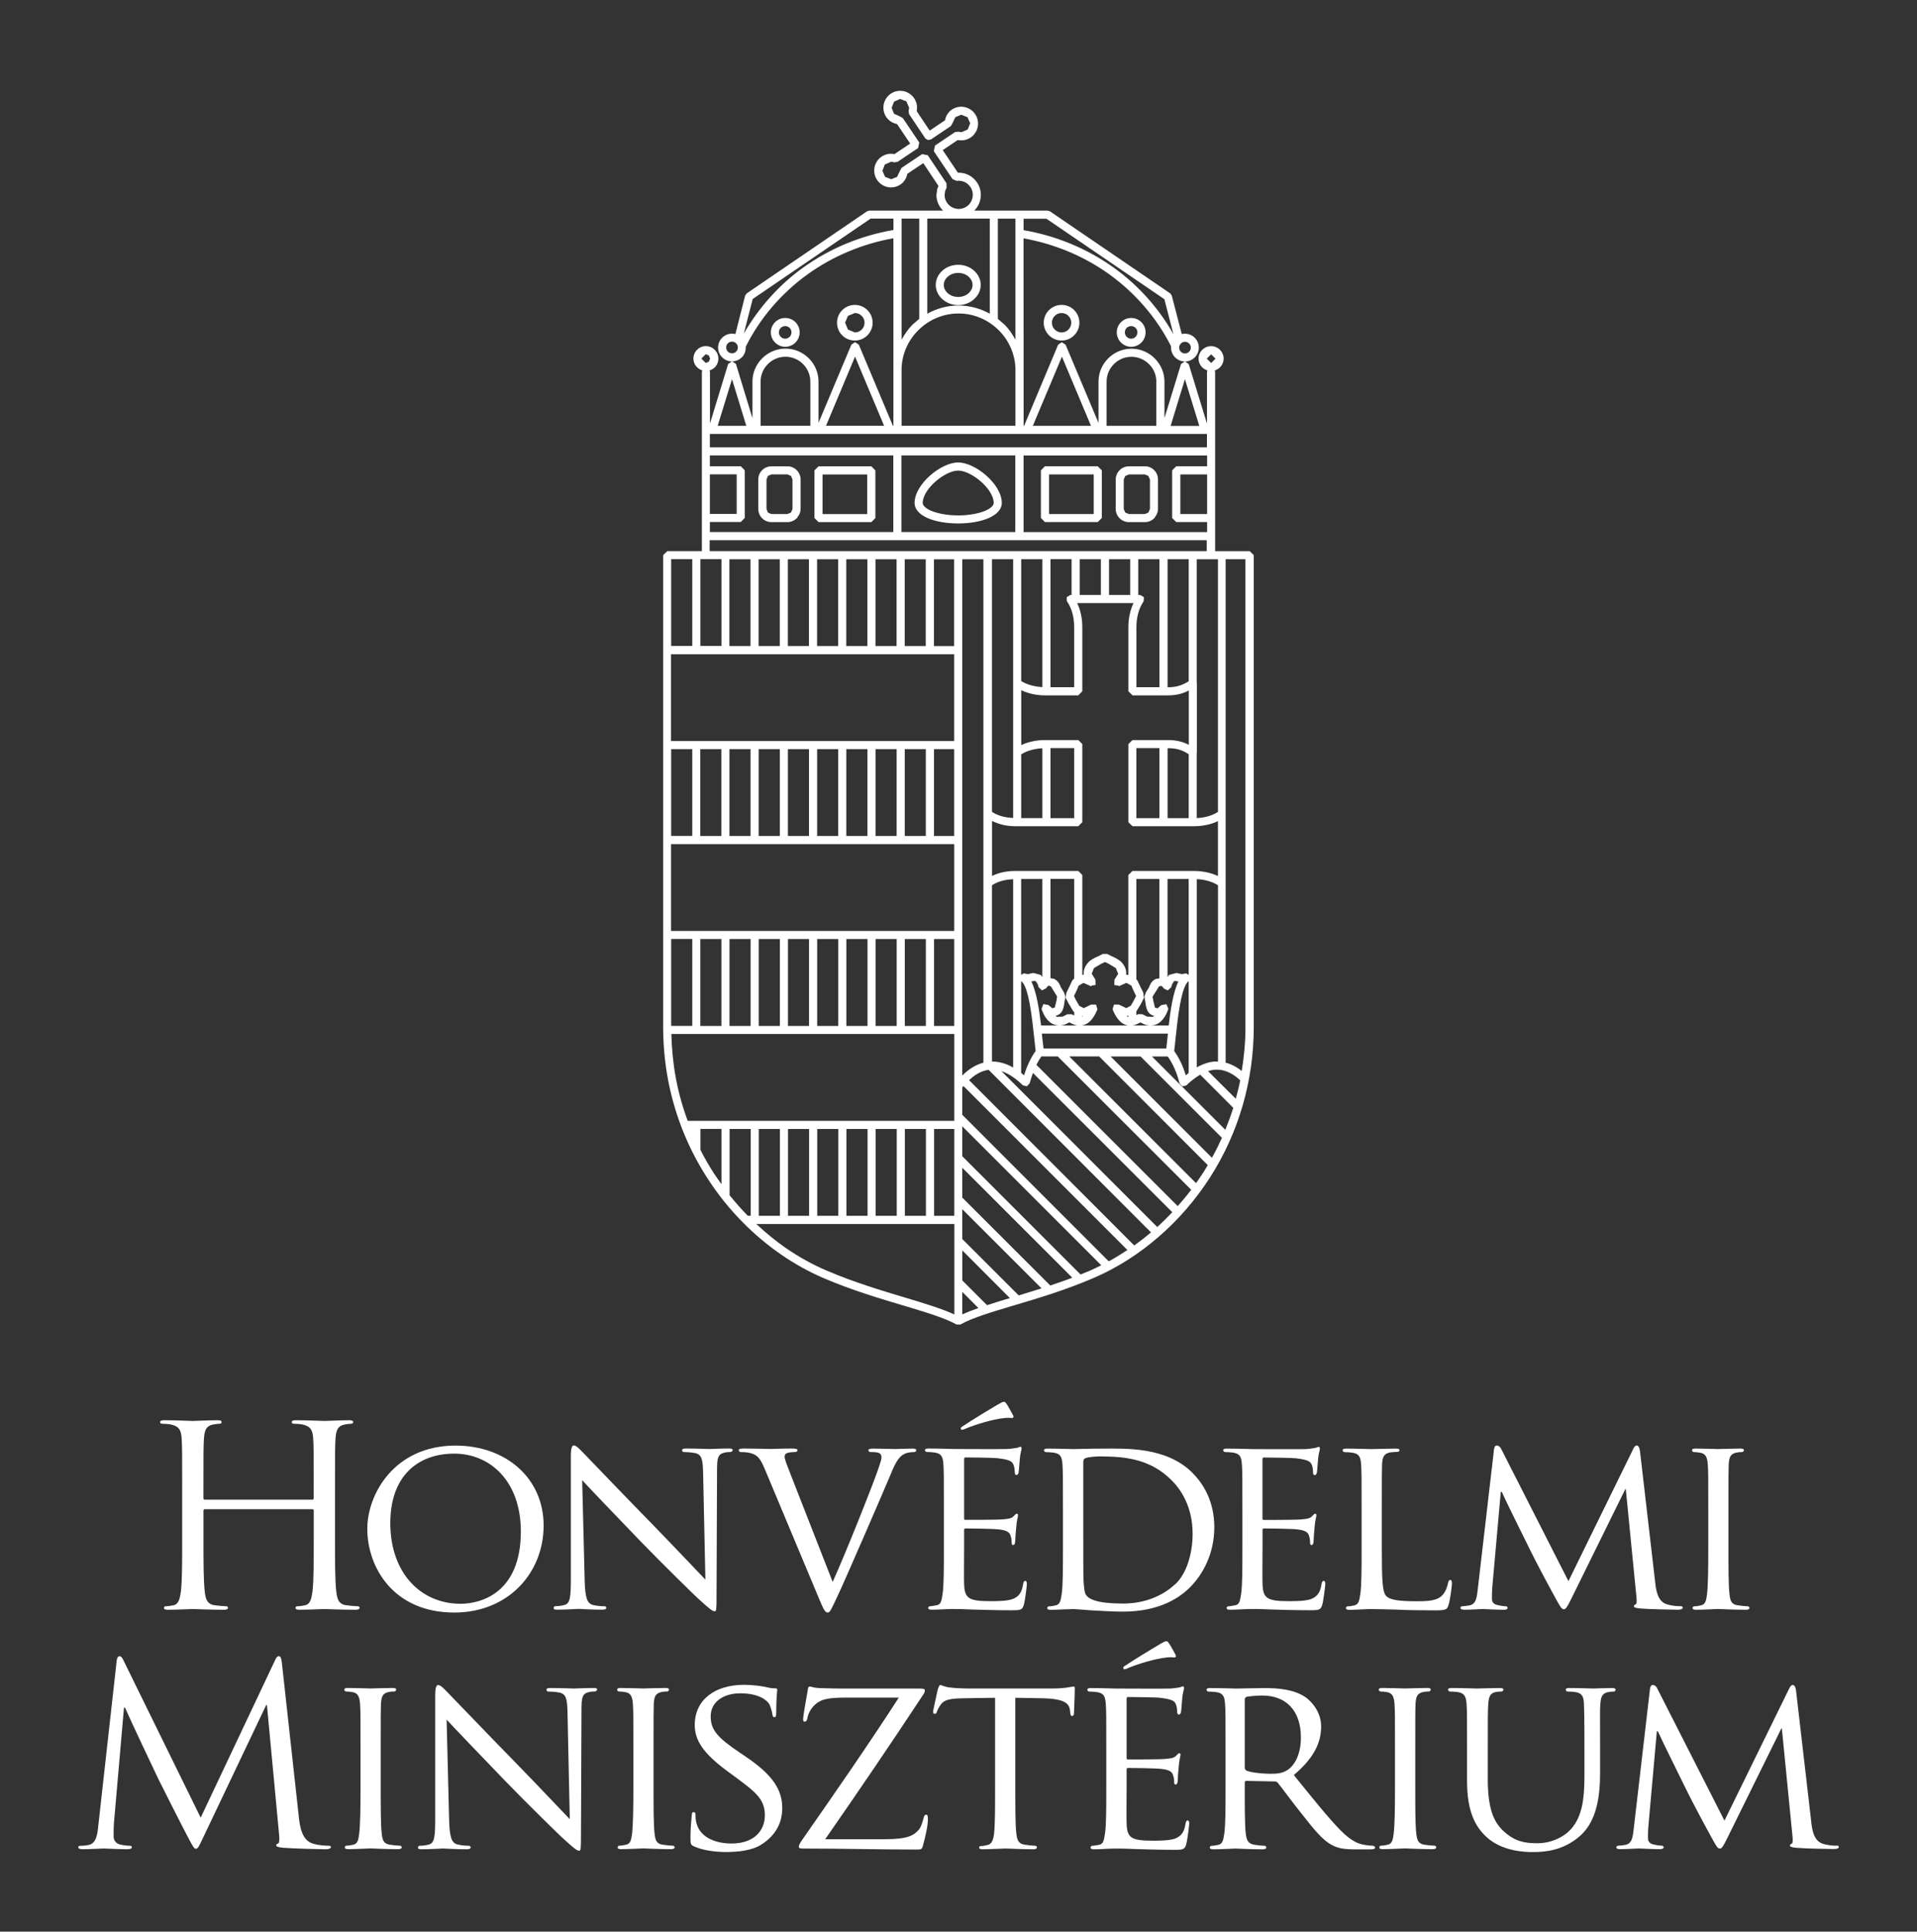 <?xml version="1.0" encoding="UTF-8"?>
<svg id="Layer_1" data-name="Layer 1" xmlns="http://www.w3.org/2000/svg" viewBox="0 0 419.74 422.85">
  <rect x="0" y="0" width="419.74" height="422.85" fill="#333333" stroke="none"/>
  <defs>
    <style>
      .cls-1 {
        fill: #fff;
        stroke-width: 0px;
      }
    </style>
  </defs>
  <g>
    <path class="cls-1" d="m35.52,311.67c.5,0,1.44.06,1.88.16,1.83.39,2.27,1.26,2.38,3.13.11,1.76.11,3.29.11,11.85v9.66c0,5.27,0,9.6-.28,11.91-.22,1.59-.5,2.8-1.61,3.02-.5.11-1.16.22-1.66.22-.33,0-.44.16-.44.33,0,.33.28.44.89.44,1.66,0,5.15-.16,5.43-.16s3.77.16,6.82.16c.61,0,.88-.16.88-.44,0-.16-.11-.33-.44-.33-.5,0-1.72-.11-2.49-.22-1.66-.22-2-1.43-2.16-3.02-.28-2.3-.28-6.64-.28-11.91v-5.77c0-.27.16-.33.33-.33h23.49c.16,0,.33.11.33.33v5.77c0,5.27,0,9.6-.28,11.91-.22,1.59-.5,2.8-1.61,3.02-.5.11-1.16.22-1.66.22-.33,0-.44.16-.44.33,0,.33.28.44.89.44,1.66,0,5.15-.16,5.43-.16s3.77.16,6.81.16c.61,0,.89-.16.89-.44,0-.16-.11-.33-.44-.33-.5,0-1.72-.11-2.5-.22-1.66-.22-1.99-1.43-2.16-3.02-.28-2.3-.28-6.64-.28-11.91v-9.66c0-8.56,0-10.1.11-11.85.11-1.92.55-2.86,2.05-3.13.66-.1,1-.16,1.38-.16.22,0,.44-.11.44-.33,0-.33-.28-.44-.88-.44-1.66,0-5.15.16-5.43.16s-3.77-.16-6.26-.16c-.61,0-.88.11-.88.44,0,.22.22.33.44.33.5,0,1.44.06,1.88.16,1.83.39,2.27,1.26,2.38,3.13.11,1.76.11,3.29.11,11.85v1.15c0,.27-.17.33-.33.33h-23.49c-.17,0-.33-.05-.33-.33v-1.15c0-8.56,0-10.1.11-11.85.11-1.92.55-2.86,2.05-3.13.66-.1.99-.16,1.38-.16.22,0,.44-.11.44-.33,0-.33-.28-.44-.89-.44-1.66,0-5.15.16-5.43.16s-3.77-.16-6.26-.16c-.61,0-.88.11-.88.44,0,.22.22.33.44.33Z"/>
    <path class="cls-1" d="m99.47,353c11.75,0,19.56-8.61,19.56-19.04s-8.31-17.51-19.28-17.51c-13.46,0-19.33,10.7-19.33,18.22,0,8.4,5.71,18.33,19.06,18.33Zm0-34.79c7.7,0,14.57,5.87,14.57,17.06,0,13.5-8.81,15.81-13.18,15.81-8.81,0-15.4-6.81-15.4-17.67,0-10.15,5.87-15.2,14.01-15.2Z"/>
    <path class="cls-1" d="m132.34,351.63c-.44,0-1.55-.06-2.44-.27-1.33-.34-1.77-1.48-1.88-5.33l-.55-22.01c1.49,1.64,6.98,7.36,12.63,13.23,5.15,5.32,12.19,12.19,12.69,12.62,2.71,2.47,3.21,2.85,3.71,2.85.33,0,.39-.27.39-3.35l.11-27.34c0-2.8.11-3.73,1.72-4.06.55-.11.94-.11,1.16-.11.33,0,.55-.27.55-.44,0-.27-.39-.33-.89-.33-1.99,0-3.6.11-4.15.11s-2.88-.11-5.1-.11c-.55,0-.94.06-.94.33,0,.16.05.44.39.44.39,0,1.5.05,2.38.22,1.49.27,1.77,1.31,1.83,4.33l.5,23.38c-1.49-1.53-6.71-7.08-11.52-12.02-7.53-7.68-14.62-15.15-15.4-15.92-.5-.49-1.33-1.43-1.88-1.43-.39,0-.66.49-.66,2.36v26.74c0,4.22-.17,5.48-1.38,5.82-.72.21-1.61.27-2,.27-.22,0-.39.16-.39.38,0,.33.28.38.78.38,2.22,0,4.27-.17,4.71-.17s2.38.17,5.15.17c.55,0,.89-.11.89-.38,0-.22-.17-.38-.39-.38Z"/>
    <path class="cls-1" d="m162.17,317.87c.28,0,1.11,0,1.89.16,1.61.39,2.27.88,3.38,3.52l11.97,28.59c.94,2.25,1.28,2.86,1.83,2.86.5,0,.77-.71,2.1-3.51,1.11-2.31,3.27-7.35,6.26-14.16,2.49-5.71,4.88-11.3,5.43-12.62,1.27-3.19,2.05-3.85,2.71-4.28.89-.55,2-.55,2.33-.55.39,0,.55-.22.55-.44s-.28-.33-.78-.33c-1.44,0-3.55.1-3.82.1-.61,0-2.83-.1-4.77-.1-.77,0-1.11.1-1.11.38,0,.22.28.38.55.38.55,0,1.11,0,1.66.16.5.16.66.61.66.99s-.22,1.04-.44,1.76c-1.05,3.34-7.42,19.26-10.25,25.52l-9.19-23.49c-.72-1.87-1.33-3.3-1.33-3.9,0-.33.05-.61.55-.83.44-.16,1.21-.22,1.77-.22.33,0,.5-.22.5-.44s-.44-.33-1.33-.33c-1.88,0-4.04.1-4.54.1-.61,0-3.38-.1-5.71-.1-.77,0-1.28.05-1.28.33,0,.17.11.44.39.44Z"/>
    <path class="cls-1" d="m208.94,352.23c.72,0,2,0,4.04.11,2,.05,4.82.16,8.48.16,1.88,0,2.38,0,2.72-1.21.28-.99.66-4.17.66-4.5s-.06-.72-.33-.72-.39.17-.5.72c-.28,1.86-.94,2.69-2.22,3.23-1.27.49-3.6.49-4.88.49-4.81,0-5.7-.6-5.81-3.73-.06-.94,0-6.37,0-7.96v-3.9c0-.16.06-.33.33-.33.83,0,6.04.05,7.37.22,1.88.22,2.32.77,2.49,1.43.22.6.22,1.1.22,1.54,0,.28.11.44.33.44.33,0,.45-.49.45-.88,0-.33.11-2.08.22-3.02.11-1.54.39-2.3.39-2.58s-.11-.39-.28-.39-.39.27-.72.6c-.5.5-1.22.55-2.38.66-1.1.1-7.53.1-8.14.1-.28,0-.28-.16-.28-.49v-12.68c0-.33.06-.5.28-.5.55,0,6.2.06,7.04.17,2.66.33,3.16.66,3.49,1.43.22.55.28,1.32.28,1.65,0,.38.11.61.38.61.22,0,.39-.28.45-.49.11-.55.22-2.64.28-3.07.11-1.32.38-1.87.38-2.2,0-.22-.05-.44-.22-.44-.22,0-.44.16-.66.22-.39.06-1.27.22-2.22.28-1.11.05-11.3,0-11.63,0-.28,0-3.43-.11-5.65-.11-.55,0-.78.11-.78.38,0,.16.22.38.39.38.44,0,1.27.05,1.66.11,1.61.22,1.88.98,1.99,2.58.11,1.48.11,2.8.11,10.05v8.24c0,4.5,0,8.17-.28,10.1-.22,1.37-.33,2.31-1.27,2.47-.44.05-1.05.22-1.5.22-.28,0-.38.22-.38.38,0,.27.27.38.77.38.77,0,1.88-.05,2.82-.1,1.05-.06,1.99-.06,2.11-.06Z"/>
    <path class="cls-1" d="m210.66,312.99c.11,0,.44-.11.83-.27,1.83-.77,5.7-2.03,8.42-2.3.94-.11,1.5,0,1.66,0,.22,0,.5-.17.22-.66-.61-1.1-1-1.87-1.38-2.41-.28-.39-.39-.49-.56-.49-.28,0-.6.16-1.55.71-.39.22-5.54,3.3-7.54,4.67-.28.16-.39.28-.39.44,0,.22.17.33.28.33Z"/>
    <path class="cls-1" d="m261.12,322.43c-5.76-5.76-14.68-5.32-19.56-5.32-2.88,0-5.98.11-6.54.11-.28,0-3.43-.11-5.65-.11-.55,0-.78.11-.78.38,0,.17.23.39.39.39.44,0,1.27.05,1.66.11,1.61.22,1.89.99,1.99,2.58.11,1.49.11,2.8.11,10.05v8.23c0,4.5,0,8.18-.28,10.1-.22,1.37-.33,2.25-1.27,2.47-.44.11-1.05.22-1.5.22-.28,0-.39.22-.39.38,0,.28.28.39.77.39.78,0,1.94-.06,2.94-.11,1,0,1.89-.06,2-.06.22,0,1.88.11,3.99.28,2.11.11,4.71.28,6.82.28,8.31,0,12.68-3.24,14.79-5.38,2.72-2.74,5.27-7.24,5.27-13.11,0-5.55-2.33-9.44-4.77-11.86Zm-3.82,24.37c-2.94,2.74-6.93,4.23-11.41,4.23-5.76,0-7.48-.99-8.09-1.87-.39-.49-.5-2.19-.56-3.34-.05-.88-.05-5.21-.05-10.16v-15.58c0-.55.17-.77.61-.93.45-.17,2-.33,2.94-.33,5.82,0,11.19.61,15.79,5.22,1.99,1.97,4.6,5.76,4.6,11.69,0,4.28-1.27,8.73-3.82,11.09Z"/>
    <path class="cls-1" d="m268.27,317.87c.44,0,1.27.05,1.66.11,1.6.22,1.88.98,1.99,2.58.11,1.49.11,2.8.11,10.05v8.23c0,4.5,0,8.18-.28,10.1-.23,1.38-.33,2.31-1.28,2.47-.45.05-1.05.22-1.5.22-.28,0-.39.22-.39.38,0,.27.28.38.77.38.78,0,1.88-.06,2.83-.11,1.05-.06,1.99-.06,2.1-.06.72,0,2,0,4.05.11,1.99.06,4.82.16,8.47.16,1.88,0,2.38,0,2.72-1.21.28-.98.66-4.17.66-4.5s-.05-.71-.33-.71-.38.17-.49.71c-.28,1.87-.95,2.69-2.22,3.24-1.27.49-3.6.49-4.88.49-4.82,0-5.71-.6-5.82-3.73-.06-.93,0-6.37,0-7.96v-3.9c0-.17.06-.33.33-.33.83,0,6.04.05,7.37.22,1.88.22,2.32.77,2.49,1.43.22.61.22,1.1.22,1.54,0,.28.11.44.33.44.33,0,.44-.49.44-.88,0-.33.12-2.08.22-3.02.12-1.54.39-2.3.39-2.58s-.11-.38-.27-.38-.39.27-.72.6c-.5.5-1.22.55-2.38.66-1.11.11-7.53.11-8.15.11-.28,0-.28-.16-.28-.49v-12.68c0-.33.06-.5.28-.5.55,0,6.2.06,7.03.17,2.66.33,3.16.66,3.49,1.43.22.55.27,1.32.27,1.65,0,.38.11.61.39.61.22,0,.39-.28.44-.49.11-.55.22-2.64.28-3.07.11-1.32.39-1.87.39-2.2,0-.22-.06-.44-.22-.44-.22,0-.44.16-.67.22-.38.06-1.27.22-2.22.28-1.11.05-11.3,0-11.63,0-.28,0-3.43-.11-5.65-.11-.56,0-.78.11-.78.38,0,.16.22.38.39.38Z"/>
    <path class="cls-1" d="m317.9,346.58c0-.49-.11-.72-.33-.72-.28,0-.44.28-.5.61-.17.93-.55,1.92-1.16,2.63-1.16,1.37-3.32,1.43-5.87,1.43-3.82,0-5.71-.33-6.48-1.1-.89-.82-1-3.62-1-10.48v-8.34c0-7.25,0-8.56.05-10.05.11-1.65.39-2.36,1.83-2.63.55-.05,1.27-.11,1.61-.11.17,0,.39-.17.39-.33,0-.27-.28-.38-.78-.38-1.49,0-5.15.11-5.37.11-.27,0-3.32-.11-5.54-.11-.55,0-.78.11-.78.38,0,.17.23.39.39.39.45,0,1.27.05,1.66.11,1.61.22,1.89.99,2,2.58.11,1.48.11,2.8.11,10.05v8.23c0,4.5,0,8.18-.28,10.1-.22,1.37-.33,2.25-1.27,2.47-.45.11-1.05.22-1.5.22-.27,0-.38.22-.38.38,0,.28.28.39.77.39.78,0,1.83-.06,2.82-.11.94-.06,1.78-.06,2-.06,1.44,0,3.1.06,5.32.11,2.27.11,4.99.17,8.48.17,2.6,0,2.77-.17,3.1-1.26.39-1.37.72-4.17.72-4.66Z"/>
    <path class="cls-1" d="m320.58,352.39c1.33,0,3.65-.16,4.1-.16.39,0,2.72.16,4.54.16.55,0,.88-.1.88-.44,0-.16-.22-.33-.39-.33-.33,0-1.05-.06-1.88-.28-.72-.16-1.16-.6-1.16-1.32,0-.77,0-1.65.06-2.36l1.88-21.07h.22c.83,1.92,4.76,9.77,6.21,12.73,1.22,2.53,4.43,8.51,5.71,10.82.94,1.7,1.22,2.14,1.66,2.14s.72-.44,1.72-2.47l11.74-23.82h.11l2.33,23.6c.11.88.05,1.59-.22,1.65-.22.05-.33.21-.33.38,0,.22.22.38,1.38.49,1.77.16,7.2.27,8.31.27.55,0,1-.16,1-.44,0-.22-.17-.33-.39-.33-.5,0-1.77,0-3.16-.44-2-.66-2.32-3.18-2.49-4.83l-3.32-28.65c-.11-.88-.39-1.26-.72-1.26s-.56.33-.77.77l-14.18,28.93-14.74-28.98c-.28-.55-.66-.72-1-.72-.27,0-.49.33-.55.82l-3.54,30.46c-.22,1.76-.28,3.46-1.88,3.73-.72.11-1.05.17-1.44.17-.28,0-.5.16-.5.33,0,.33.33.44.83.44Z"/>
    <path class="cls-1" d="m370.88,317.87c.33,0,.94.05,1.5.16,1.05.22,1.44.93,1.55,2.53.11,1.49.11,2.8.11,10.05v8.23c0,4.5-.05,8.18-.27,10.1-.17,1.37-.33,2.25-1.28,2.47-.44.11-1.05.22-1.5.22-.28,0-.39.22-.39.38,0,.28.28.38.77.38,1.5,0,4.55-.17,4.82-.17.22,0,3.38.17,6.09.17.56,0,.78-.17.78-.38,0-.16-.12-.38-.39-.38-.44,0-1.5-.11-2.22-.22-1.44-.22-1.61-1.1-1.77-2.47-.22-1.92-.22-5.6-.22-10.1v-8.23c0-7.25,0-8.56.05-10.05.12-1.65.39-2.3,1.72-2.58.55-.11.88-.11,1.22-.11.17,0,.39-.22.39-.39,0-.27-.22-.38-.78-.38-1.49,0-4.65.11-4.87.11-.28,0-3.33-.11-4.93-.11-.56,0-.78.11-.78.38,0,.17.17.39.39.39Z"/>
    <path class="cls-1" d="m72.02,404.04c-.55,0-2,0-3.6-.49-2.38-.77-2.77-3.84-2.99-5.82l-3.71-33.7c-.11-1.04-.28-1.48-.66-1.48s-.61.38-.83.88l-16.29,34.47-16.95-34.52c-.28-.6-.5-.82-.83-.82s-.55.38-.61.99l-3.99,35.78c-.22,2.09-.39,4.23-2.22,4.56-.83.16-1.22.16-1.66.16-.28,0-.55.11-.55.27,0,.38.39.49.94.49,1.5,0,4.16-.16,4.65-.16.45,0,3.1.16,5.15.16.67,0,1-.11,1-.49,0-.16-.22-.27-.44-.27-.33,0-1.17-.05-2.11-.27-.83-.17-1.44-.88-1.44-1.7,0-.93,0-1.92.05-2.8l2.22-25.47h.22c.61,1.48,6.82,14.66,7.31,15.64.28.55,5.04,10.05,6.48,12.73,1.05,1.98,1.33,2.53,1.72,2.53.5,0,.66-.5,1.82-2.91l13.58-28.54h.17l2.66,28.32c.11.99.06,1.92-.22,1.98-.28.05-.39.17-.39.38,0,.27.28.44,1.55.55,2.05.17,8.03.33,9.25.33.67,0,1.16-.16,1.16-.49,0-.22-.17-.27-.44-.27Z"/>
    <path class="cls-1" d="m87.57,404.04c-.44,0-1.49-.11-2.22-.22-1.44-.22-1.61-1.1-1.77-2.47-.22-1.92-.22-5.6-.22-10.1v-8.23c0-7.25,0-8.56.05-10.05.11-1.64.39-2.3,1.72-2.58.55-.11.89-.11,1.22-.11.17,0,.39-.22.39-.39,0-.27-.22-.38-.77-.38-1.5,0-4.65.11-4.87.11-.28,0-3.33-.11-4.93-.11-.55,0-.78.11-.78.38,0,.17.17.39.39.39.33,0,.94.05,1.5.16,1.05.22,1.44.93,1.55,2.52.11,1.48.11,2.8.11,10.05v8.23c0,4.5-.06,8.17-.28,10.1-.17,1.37-.33,2.25-1.27,2.47-.44.11-1.05.22-1.5.22-.27,0-.39.22-.39.39,0,.27.28.38.78.38,1.5,0,4.55-.17,4.82-.17.22,0,3.38.17,6.09.17.55,0,.77-.17.77-.38,0-.16-.11-.39-.39-.39Z"/>
    <path class="cls-1" d="m129.85,369.52c-1.99,0-3.6.11-4.15.11s-2.88-.11-5.1-.11c-.55,0-.94.06-.94.33,0,.16.05.44.39.44.39,0,1.5.05,2.38.22,1.49.27,1.77,1.31,1.83,4.34l.5,23.38c-1.5-1.54-6.71-7.08-11.53-12.02-7.53-7.69-14.62-15.15-15.4-15.91-.5-.5-1.33-1.43-1.88-1.43-.39,0-.66.49-.66,2.36v26.73c0,4.22-.17,5.49-1.38,5.82-.72.22-1.61.27-2,.27-.22,0-.39.16-.39.39,0,.33.28.38.78.38,2.22,0,4.27-.17,4.71-.17s2.38.17,5.15.17c.55,0,.89-.11.89-.38,0-.22-.17-.39-.39-.39-.44,0-1.55-.05-2.44-.27-1.33-.33-1.77-1.48-1.88-5.33l-.55-22.01c1.5,1.64,6.98,7.35,12.63,13.22,5.15,5.32,12.19,12.19,12.69,12.62,2.71,2.47,3.21,2.85,3.71,2.85.33,0,.39-.27.39-3.35l.11-27.33c0-2.8.11-3.73,1.72-4.06.55-.11.94-.11,1.16-.11.33,0,.55-.28.55-.44,0-.27-.39-.33-.89-.33Z"/>
    <path class="cls-1" d="m147.31,404.04c-.44,0-1.49-.11-2.22-.22-1.44-.22-1.61-1.1-1.77-2.47-.22-1.92-.22-5.6-.22-10.1v-8.23c0-7.25,0-8.56.05-10.05.11-1.64.39-2.3,1.72-2.58.55-.11.89-.11,1.22-.11.17,0,.39-.22.39-.39,0-.27-.22-.38-.77-.38-1.49,0-4.65.11-4.87.11-.28,0-3.32-.11-4.93-.11-.55,0-.78.11-.78.38,0,.17.17.39.39.39.33,0,.94.05,1.5.16,1.05.22,1.44.93,1.55,2.52.11,1.48.11,2.8.11,10.05v8.23c0,4.5-.06,8.17-.28,10.1-.17,1.37-.33,2.25-1.28,2.47-.44.11-1.05.22-1.49.22-.27,0-.39.22-.39.39,0,.27.28.38.78.38,1.5,0,4.55-.17,4.82-.17.22,0,3.38.17,6.09.17.55,0,.78-.17.78-.38,0-.16-.11-.39-.39-.39Z"/>
    <path class="cls-1" d="m163.31,384.56l-1.38-.93c-4.82-3.24-6.32-4.94-6.32-7.9,0-3.29,2.94-5.05,6.48-5.05,4.38,0,5.98,1.76,6.32,2.31.28.49.66,1.75.72,2.31.05.38.11.6.44.6s.39-.33.39-1.04c0-3.18.22-4.72.22-4.94,0-.28-.11-.33-.5-.33s-.78,0-1.72-.22c-1.16-.28-3.1-.55-5.04-.55-6.43,0-10.8,3.3-10.8,8.79,0,3.24,1.72,6.09,6.98,9.99l2.22,1.64c4.32,3.18,6.15,4.78,6.15,8.12,0,3.51-2.49,6.2-7.31,6.2-3.27,0-6.93-1.2-7.7-4.61-.17-.66-.17-1.32-.17-1.71s-.17-.55-.44-.55-.39.28-.39.77c-.06.77-.28,2.63-.28,4.94,0,1.26.06,1.43.72,1.76,1.99.93,4.82,1.26,7.09,1.26,2.66,0,5.71-.33,7.75-1.65,3.49-2.25,4.54-5.21,4.54-7.96,0-4-2.05-7.24-7.98-11.25Z"/>
    <path class="cls-1" d="m202.79,397.24c-.28,0-.45.27-.56.71-.17.66-.5,1.92-1,2.53-1.11,1.31-2.44,2.14-7.59,2.14h-12.96c7.37-10.59,14.46-21.02,21.55-31.78.22-.27.27-.6.27-.82,0-.27-.27-.38-1-.38h-13.63c-1.55,0-3.88.05-8.53-.11-1.27-.05-1.61-.33-2.05-.33-.28,0-.39.22-.44.88-.28,1.43-1,5.65-1,6.2,0,.38.06.6.28.6.28,0,.55-.11.67-.82.17-1.1,1.05-2.8,2.77-3.67,1.55-.82,4.43-.77,6.93-.77h10.3c-6.7,10.37-13.91,20.75-21.22,31.23-.61.87-.67,1.21-.67,1.43,0,.33.33.38.89.38,8.53,0,16.78.22,24.93.22,1.11,0,1.16-.05,1.44-1.2.33-1.15,1-3.9,1-5.38,0-.88-.11-1.04-.39-1.04Z"/>
    <path class="cls-1" d="m235.1,369.19c-.22,0-.66.11-1.39.22-.77.11-1.88.22-3.49.22h-18.39c-.55,0-2.44-.05-3.82-.22-1.33-.16-1.83-.55-2.16-.55-.17,0-.39.6-.5.88-.06.38-1.05,4.55-1.05,5.05,0,.28.22.38.33.38.22,0,.38-.05.5-.44.16-.33.22-.66.78-1.48.72-1.1,1.88-1.43,4.93-1.48l7.04-.11v19.6c0,4.5,0,8.17-.22,10.1-.17,1.37-.45,2.31-1.44,2.53-.44.1-1,.22-1.44.22-.28,0-.39.17-.39.33,0,.27.22.38.78.38,1.44,0,4.82-.17,5.04-.17.28,0,3.38.17,6.04.17.56,0,.78-.17.78-.38,0-.16-.06-.39-.39-.39-.45,0-1.56-.11-2.22-.22-1.5-.22-1.72-1.1-1.89-2.47-.22-1.92-.22-5.6-.22-10.1v-19.6l6.09.11c4.66.11,5.71,1.15,5.87,2.58l.06.49c.05.66.17.82.39.82s.44-.22.44-.6c0-.55.17-3.89.17-5.32,0-.28,0-.55-.22-.55Z"/>
    <path class="cls-1" d="m260.08,398.5c-.28,0-.39.17-.5.72-.27,1.86-.94,2.69-2.21,3.23-1.28.49-3.6.49-4.88.49-4.82,0-5.7-.6-5.81-3.73-.06-.93,0-6.37,0-7.96v-3.9c0-.16.05-.33.33-.33.83,0,6.04.05,7.37.22,1.88.22,2.33.77,2.49,1.43.22.6.22,1.09.22,1.54,0,.27.11.44.33.44.34,0,.45-.49.45-.88,0-.33.11-2.08.22-3.02.11-1.54.39-2.31.39-2.58s-.11-.38-.28-.38-.38.27-.72.6c-.5.49-1.22.55-2.38.66-1.1.11-7.54.11-8.15.11-.27,0-.27-.16-.27-.49v-12.68c0-.33.05-.5.27-.5.55,0,6.21.05,7.04.17,2.65.33,3.16.66,3.48,1.43.23.55.28,1.32.28,1.65,0,.38.11.6.38.6.22,0,.39-.27.45-.49.11-.55.22-2.64.28-3.07.11-1.32.39-1.87.39-2.19,0-.22-.06-.44-.22-.44-.22,0-.44.16-.66.22-.39.06-1.27.22-2.22.27-1.11.05-11.3,0-11.64,0-.28,0-3.43-.11-5.65-.11-.56,0-.78.11-.78.38,0,.16.22.39.38.39.45,0,1.28.05,1.66.11,1.61.22,1.88.99,2,2.58.11,1.48.11,2.8.11,10.05v8.23c0,4.5,0,8.18-.28,10.1-.22,1.37-.33,2.3-1.28,2.47-.44.05-1.05.22-1.5.22-.28,0-.38.22-.38.39,0,.27.27.38.77.38.77,0,1.88-.05,2.83-.11,1.05-.06,1.99-.06,2.1-.06.72,0,2,0,4.05.11,2,.05,4.82.17,8.47.17,1.89,0,2.39,0,2.72-1.21.28-.99.66-4.17.66-4.5s-.06-.72-.33-.72Z"/>
    <path class="cls-1" d="m247.06,365.13c1.83-.77,5.71-2.03,8.42-2.3.94-.11,1.49,0,1.66,0,.22,0,.5-.17.22-.66-.61-1.1-1-1.86-1.39-2.41-.27-.39-.38-.49-.55-.49-.28,0-.61.16-1.55.71-.38.22-5.54,3.3-7.53,4.67-.28.16-.39.27-.39.44,0,.22.17.33.28.33s.45-.11.83-.28Z"/>
    <path class="cls-1" d="m300.62,404.04c-.27,0-.77,0-1.71-.17-1.22-.16-2.83-.6-5.43-3.23-2.83-2.91-6.2-7.14-10.19-12.07,4.54-3.84,5.98-7.19,5.98-10.64,0-3.24-2.16-5.49-3.38-6.37-2.54-1.75-5.98-2.03-9.08-2.03-1.5,0-5.6.11-6.09.11-.28,0-3.55-.11-5.76-.11-.56,0-.78.11-.78.38,0,.16.22.39.39.39.45,0,1.28.05,1.67.11,1.61.22,1.88.99,1.99,2.58.11,1.48.11,2.8.11,10.05v8.23c0,4.5,0,8.18-.27,10.1-.22,1.38-.34,2.25-1.28,2.47-.44.11-1.05.22-1.5.22-.28,0-.39.22-.39.39,0,.27.28.38.78.38,1.5,0,4.76-.17,4.82-.17.22,0,3.32.17,5.98.17.55,0,.78-.17.78-.38,0-.16-.06-.39-.39-.39-.45,0-1.5-.11-2.16-.22-1.49-.22-1.77-1.1-1.94-2.47-.22-1.92-.22-5.54-.22-10.04v-1.09c0-.27.11-.39.33-.39l6.2.12c.33,0,.44.05.67.27,1.05,1.26,3.21,4.28,5.26,6.81,2.77,3.51,4.54,5.76,6.65,6.85,1.22.66,2.44.94,5.21.94h3.05c.89,0,1.17-.11,1.17-.38,0-.16-.16-.39-.45-.39Zm-18.72-16.57c-1.16.77-2.49.82-3.65.82-2.16,0-4.65-.33-5.37-.71-.22-.17-.33-.33-.33-.6v-14.98c0-.27.17-.44.39-.55.49-.11,2.05-.28,3.48-.28,5.21,0,8.42,3.35,8.42,9.17,0,3.57-1.28,6.04-2.94,7.14Z"/>
    <path class="cls-1" d="m314.1,404.04c-.45,0-1.5-.11-2.22-.22-1.44-.22-1.61-1.1-1.78-2.47-.22-1.92-.22-5.6-.22-10.1v-8.23c0-7.25,0-8.56.06-10.05.11-1.64.39-2.3,1.72-2.58.55-.11.89-.11,1.22-.11.17,0,.39-.22.39-.39,0-.27-.22-.38-.78-.38-1.49,0-4.65.11-4.88.11-.27,0-3.32-.11-4.93-.11-.55,0-.78.11-.78.38,0,.17.17.39.39.39.33,0,.94.05,1.49.16,1.05.22,1.44.93,1.55,2.52.11,1.48.11,2.8.11,10.05v8.23c0,4.5-.05,8.17-.28,10.1-.17,1.37-.33,2.25-1.27,2.47-.44.11-1.05.22-1.5.22-.27,0-.38.22-.38.39,0,.27.28.38.77.38,1.5,0,4.55-.17,4.82-.17.22,0,3.38.17,6.1.17.55,0,.77-.17.77-.38,0-.16-.11-.39-.39-.39Z"/>
    <path class="cls-1" d="m352.96,369.52c-1.44,0-3.77.11-4.1.11-.27,0-3.1-.11-5.26-.11-.55,0-.77.11-.77.38,0,.16.17.39.38.39.45,0,1.28.05,1.66.11,1.61.22,1.89,1.1,1.94,2.58.06,1.48.11,2.8.11,10.05v5.87c0,4.78-.49,8.62-2.77,11.31-1.66,1.97-4.54,3.29-7.54,3.29-2.77,0-4.87-.39-7.25-2.52-2.11-1.87-3.6-4.67-3.6-11.42v-6.53c0-7.25,0-8.56.11-10.05.11-1.54.39-2.36,1.66-2.58.61-.11.89-.11,1.22-.11.22,0,.44-.23.44-.39,0-.27-.27-.38-.83-.38-1.44,0-4.49.11-4.93.11s-3.38-.11-5.59-.11c-.56,0-.78.11-.78.38,0,.16.22.39.39.39.44,0,1.27.05,1.67.11,1.6.22,1.88,1.1,1.99,2.58.11,1.48.11,2.8.11,10.05v6.86c0,6.81,1.88,10.04,4.26,12.24,3.44,3.19,8.54,3.3,10.14,3.3,2.88,0,6.65-.39,10.19-3.4,3.88-3.29,4.54-8.94,4.54-14v-4.99c0-7.25-.06-8.56.06-10.05.11-1.54.39-2.31,1.72-2.58.6-.11.88-.11,1.22-.11.22,0,.39-.23.39-.39,0-.27-.22-.38-.78-.38Z"/>
    <path class="cls-1" d="m402.24,404.04c-.5,0-1.77,0-3.16-.44-2-.66-2.33-3.18-2.5-4.83l-3.32-28.65c-.11-.88-.39-1.26-.72-1.26s-.56.33-.78.77l-14.18,28.92-14.74-28.98c-.27-.55-.66-.72-1-.72-.27,0-.5.33-.56.82l-3.54,30.46c-.22,1.76-.28,3.46-1.89,3.73-.72.11-1.05.17-1.44.17-.28,0-.5.16-.5.33,0,.33.33.44.83.44,1.33,0,3.66-.16,4.1-.16.39,0,2.72.16,4.54.16.56,0,.89-.11.89-.44,0-.17-.22-.33-.39-.33-.34,0-1.06-.06-1.88-.28-.72-.16-1.16-.6-1.16-1.32,0-.77,0-1.65.06-2.36l1.88-21.08h.22c.83,1.92,4.77,9.77,6.2,12.73,1.22,2.53,4.43,8.51,5.71,10.81.94,1.71,1.22,2.14,1.66,2.14s.72-.44,1.72-2.47l11.75-23.82h.11l2.33,23.6c.11.88.06,1.59-.22,1.65-.22.05-.33.22-.33.38,0,.22.22.38,1.38.49,1.77.16,7.2.27,8.31.27.56,0,1-.16,1-.44,0-.22-.17-.33-.39-.33Z"/>
  </g>
  <path class="cls-1" d="m273.65,120.66h-7.59v-39.12c0-.19-.04-.33-.08-.44,1.11-.35,1.94-1.35,1.94-2.59,0-1.51-1.22-2.73-2.74-2.73s-2.75,1.22-2.75,2.73c0,1.23.83,2.24,1.94,2.58-.06.12-.09.27-.09.45v11.2l-4-13.04-.79-.56c1.65-.04,3-1.38,3-3.05,0-1.04-.53-2-1.41-2.57-.73-.45-1.54-.57-2.33-.4l-2.18-8.4-.32-.48-26.36-17.98-.5-.16h-16.09l.1-.07c.9-.94,1.38-2.17,1.36-3.47-.02-1.29-.57-2.51-1.5-3.41-.94-.9-2.17-1.38-3.47-1.34h-.05l-3.32-4.95,3.29-2.21.19.04.64.04c.99-.02,1.9-.42,2.59-1.13.68-.73,1.05-1.66,1.02-2.64-.02-.97-.43-1.89-1.13-2.57-.71-.67-1.65-1.04-2.62-1.03-.93.02-1.81.39-2.47,1.03-.55.53-.89,1.21-1.02,1.95l-3.35,2.25-2.84-4.26.03-.19.04-.66c-.01-.97-.43-1.89-1.14-2.57-.73-.69-1.65-1.05-2.62-1.03-.98.02-1.9.42-2.58,1.14-.68.72-1.05,1.64-1.02,2.63.02.94.38,1.81,1.04,2.48.52.55,1.21.88,1.94,1.02l2.88,4.28-3.43,2.3-.19-.03-.64-.04c-.98.02-1.9.42-2.59,1.13-.68.72-1.05,1.66-1.02,2.63.02.97.42,1.9,1.14,2.58.72.69,1.65,1.05,2.62,1.03.93-.03,1.81-.39,2.47-1.03.55-.53.88-1.22,1.02-1.95l3.49-2.34,3.32,4.99-.27.7-.18,1.37c.04,1.27.56,2.44,1.45,3.33h-16.13l-.51.16-26.33,17.96-.36.51-2.13,8.4c-.79-.19-1.64-.08-2.36.38-.9.56-1.43,1.51-1.43,2.57,0,1.66,1.36,3.01,3.01,3.05l-.81.55-3.98,13.05v-11.2c0-.19-.03-.33-.09-.44.41-.14.81-.33,1.13-.65.52-.52.8-1.2.8-1.94s-.28-1.4-.8-1.93c-.52-.52-1.21-.8-1.94-.8-1.49,0-2.72,1.22-2.72,2.73,0,1.24.84,2.24,1.94,2.59-.05.11-.09.26-.09.44v39.12h-7.57l-.91.88v103.94l.04.23-.03-.15c.04,3.59.39,7.19,1.04,10.71.65,3.47,1.62,6.9,2.86,10.22l.04.1c1.52,3.99,3.38,7.68,5.68,11.25,2.32,3.6,4.89,6.82,7.9,9.84,2.58,2.62,5.41,4.96,8.35,7,2.98,2.04,6.09,3.77,9.25,5.12,6.12,2.63,12.35,4.47,17.35,5.97l.26.07c4.79,1.44,8.92,2.68,11.49,4.11h.86c2.57-1.44,6.7-2.68,11.48-4.11l.26-.07c5.26-1.56,11.23-3.34,17.36-5.97,10.2-4.37,19.3-12.25,25.63-22.16,6.21-9.73,9.5-21.08,9.5-32.84v-103.26l-.89-.88Zm-9.43-42.15l.97-.95.95.95-.95.96-.97-.96Zm2.46,43.92v55.31c-1.54.98-3.28,1.28-4.65,1.35v-14.34l.03-.11v-15.04l-.03-.13v-27.04h4.65Zm-40.22,104.88c.1.99.21,1.98.3,2.76-1.07,1.5-1.91,3.29-2.54,5.33l-.63-.53v-20.09c1.68,1.07,2.44,8.51,2.87,12.53m-2.87-13.91v-20.98h4.64v21.49l-.34-.49-1.67-.44-.38.1-.78.16-.91-.16-.56.32Zm2.22,1.46l.63-.12.07-.02.3.09.43.7.16.59.74.7.92-.45.06-.13.05-.07.28-.29-.2.06.22-.09h.05l.07-.02.41.06.09.05.54.87.83,1.36-.11.75-.03.16-.37,1.5-.56.15-.81-.7-1.12-.21-.41,1.05c.24.71.54,1.33.87,1.84.51.76,1.13,1.3,1.84,1.58.37.13.73.2,1.12.2h-3.93c-.4-3.43-1-7.39-2.14-9.61m3.04-.04h0l.05.08-.06-.08Zm.66,1l.3-.14-.1.08-.2.06Zm9.35-.04l1.03-.16-.05-1.18-.8-1.28.5-1.25,1.54-.91.05-.02.82-.39.82.4,1.55.93.51,1.25-.81,1.29-.04,1.17,1.17.18-.31.09h.2l.15-.1,1.45-.65,1.08.61.3.7.02.06.72,1.51-.5.98-.03.04-.04.1-.62,1.04-.96.5-1.63-.78h-1.06l-.32,1.03c.7,1.72,1.53,2.79,2.58,3.29.28.14.57.21.86.25h-10.19c.29-.05.58-.12.86-.25,1.06-.5,1.89-1.57,2.59-3.29l-.32-1.03h-1.06s-1.62.78-1.62.78l-.97-.49-.66-1.13-.51-1.03.7-1.47.06-.16.26-.63,1.05-.62,1.47.65h0s.13.1.13.1h.2l-.17-.11Zm11.5,1.57l-.68-1.37-.64-1.35-.23-.25v-21.96h5.04v21.75l-.81.14-.27.16c-.73.48-.98,1.11-1.19,1.68l-.7,1.12-.31.91.21,1.12c.12,1,.29,2.11,1.06,2.67.27.22.56.32.87.41l-.26.22-1.27-.05-1.02-.52-.98-.02-.38.2v-.8h0s.99-1.6.99-1.6l.68-1.36-.13-1.1Zm-.68,6.46l.91.44c.44.16.86.22,1.26.23h-3.87c.54-.07,1.12-.33,1.69-.67m-2.63-1.47v.29l-.13-.03-.19-.2.32-.07Zm-10.08.24v-.19l.17.02-.17.17Zm-1.08,1.89h-3.87c.4,0,.81-.07,1.24-.23l.9-.44c.6.34,1.17.6,1.73.67m-.68-10.26l-.41.41-.61,1.3-.7,1.43-.15,1.09.71,1.33.96,1.6.2.2v.74l-.51-.27h-1.02l-.99.51-1.28.05-.25-.23c.3-.09.59-.2.87-.41.77-.56.92-1.62,1.06-2.65l.21-1.14-.34-.95-.66-1.08c-.22-.57-.47-1.21-1.2-1.69l-.22-.15h-.02s-.04-.02-.04-.02l-.8-.15v-21.73h5.19v21.79Zm-5.83,6.93h-.03s-.02-.02-.02-.02l.04.02Zm26.36,5.12l-.07.59-.02.27-.02.11c-.09.89-.17,1.63-.25,2.28h-26.88c-.08-.61-.17-1.34-.28-2.39l-.06-.6-.02-.26h27.6Zm-3.75-1.78c.39,0,.78-.07,1.13-.21.69-.26,1.32-.8,1.83-1.58.33-.48.62-1.09.88-1.85l-.43-1.02-1.13.21-.79.7-.58-.15-.36-1.5-.17-.9.87-1.37.54-.87.08-.05.4-.06h.04s-.01,0-.01,0l.05.02h.08l.17.08-.2-.06.31.3.09.19.91.45.75-.7.17-.59.42-.7.27-.09.11.02.61.12c-1.13,2.23-1.73,6.18-2.12,9.61h-3.95Zm3.02-9.64v-.06h.04l-.04.06Zm2.4,12.47c.42-4.02,1.2-11.44,2.87-12.53v20.09l-.63.53c-.62-2.04-1.46-3.84-2.55-5.33.1-.72.2-1.59.31-2.76m2.31-14.23l-.92.16-.77-.16-.36-.1-1.69.43-.33.49v-21.48h4.63v20.99l-.56-.33Zm-11.75-22.42l-.9.88v21.9l-.38-.07h-.1s0-.04,0-.04c.1-.95-.25-1.84-.95-2.62-.62-.68-1.47-1.05-2.14-1.35l-.04-.02-1.04-.52h-.92s-1.03.51-1.03.51l-.07.03c-.71.31-1.51.67-2.13,1.35-.71.79-1.05,1.69-.96,2.6v.06s-.11,0-.11,0l-.21.03v-21.86l-.88-.88h-13.87c-1.88,0-3.55.38-5.02,1.09v-12.05c1.48.73,3.14,1.16,5.02,1.16h13.87l.88-.88v-17.1l-.88-.88h-7.24c-1.93,0-3.71.39-5.25,1.1v-12.01c1.52.73,3.32,1.13,5.25,1.13h7.24l.88-.9v-14.07c0-1.93-.4-3.71-1.12-5.23h12.33c-.72,1.52-1.12,3.3-1.12,5.23v14.07l.9.9h7.74c1.78,0,3.23-.35,4.59-1.07v11.9c-1.36-.72-2.81-1.05-4.59-1.05h-7.74l-.9.88v17.1l.9.88h13.48c1.93,0,3.71-.39,5.23-1.11v12.02c-1.52-.71-3.29-1.11-5.23-1.11h-13.48Zm-26.12,1.81v41.22c-1.56-.9-3.12-1.33-4.64-1.31v-38.59c1.29-.84,2.85-1.26,4.64-1.32m-4.64-14.73v-55.32h4.64v56.63c-1.79-.06-3.35-.5-4.64-1.32m6.4,1.37v-13.97c1.55-.96,3.29-1.26,4.64-1.33v15.29h-4.64Zm6.41-15.34h5.19v15.34h-5.19v-15.34Zm-6.41-14.67v-26.67h4.64v27.99c-1.77-.09-3.39-.55-4.64-1.32m10.02-17.46c1.02,1.44,1.58,3.43,1.58,5.62v13.18h-5.19v-28.02h4.62v7.84h-.29l-.78.48.05.9Zm2.8-9.22h4.63v7.83h-4.63v-7.83Zm6.41,0h4.63v7.83h-4.63v-7.83Zm6.85,7.84h-.45v-7.84h4.64v28.02h-5.04v-13.18c0-2.19.56-4.17,1.58-5.62l.06-.9-.79-.48Zm5.97,20.19v-28.02h4.63v26.7c-1.41.92-2.77,1.32-4.57,1.32h-.05Zm4.63,14.66v14h-4.63v-15.32h.05c1.85,0,3.16.38,4.57,1.32m-6.41,14h-5.04v-15.34h5.04v15.34Zm8.18,13.35c1.37.06,3.1.37,4.65,1.34v38.59l-.57-.02c-1.33.07-2.71.52-4.08,1.3v-41.21Zm-4.49-90.38l-.9.89v10.43l.9.89h6.76v2.19h-40.19v-16.77h40.19v2.37h-6.76Zm6.76,10.45h-5.86v-8.66h5.86v8.66Zm-1.71-19.29h-6.28l3.13-10.23,3.15,10.23Zm-3.15-18.42c.71,0,1.29.57,1.29,1.28s-.58,1.28-1.29,1.28-1.26-.57-1.26-1.28.6-1.28,1.26-1.28m-35.33-26.93h5.01l25.82,17.61,1.98,7.65c-3.2-5.65-7.64-10.66-13.02-14.52-5.81-4.19-12.66-7.02-19.79-8.24v-2.49Zm18.76,12.16c5.74,4.13,10.41,9.57,13.53,15.75v.29c-.01,1.66,1.34,3.01,3,3.05l-.81.55-3.63,11.84v-7.97c0-1.92-.76-3.73-2.13-5.1-1.36-1.36-3.16-2.12-5.09-2.12-3.98,0-7.22,3.24-7.22,7.22v9.03l-7.21-17.13-.82-.54-.81.54-7.46,17.77h-.1l-.02-41.05c6.76,1.21,13.25,3.9,18.76,7.86m10.31,23.51v9.67h-10.88v-9.67c0-2.99,2.44-5.44,5.44-5.44,1.44,0,2.81.58,3.84,1.6,1.04,1.02,1.61,2.39,1.61,3.84m-14.31,9.67h-12.73l6.37-15.14,6.36,15.14Zm-20.39-45.35h3.85v26.51c-.66-1.2-1.41-2.34-2.38-3.31l-1.47-1.26v-21.94Zm-9-10.06h-.02s.02,0,.02,0Zm-6.35-3.83l-1.23-.24-4.51,3.02-.39.73-.58,1.22-1.28.53-1.36-.52-.57-1.34.52-1.36,1.33-.59.35.02.32.09.78-.1,4.51-3.03.25-1.21-3.58-5.32-.67-.4-1.27-.57-.53-1.29.53-1.36,1.33-.59,1.37.52.58,1.34v.35s-.1.31-.1.31l.1.78,3.56,5.33.56.36.67-.12,4.37-2.94.4-.71.58-1.23,1.29-.54,1.37.54.59,1.33-.54,1.36-1.33.58-.35-.02-.32-.08-.79.1-4.37,2.94-.26,1.23,4.11,6.13.89.37h.17s.2-.03.2-.03c.83,0,1.62.29,2.2.86.6.56.94,1.33.96,2.17.02.81-.29,1.6-.86,2.2-.56.59-1.34.92-2.17.95-.82,0-1.6-.3-2.2-.87-.58-.57-.93-1.33-.94-2.14l.1-.87.34-.79-.03-.96-4.1-6.13Zm-.1,13.88h13.68v20.81c-2.11-1.16-4.45-1.79-6.84-1.79s-4.74.63-6.84,1.8v-20.81Zm-5.63,0h3.86v21.95l-1.46,1.25c-.97.97-1.73,2.11-2.4,3.31v-26.51Zm0,32.68c.13-3.08,1.42-6.02,3.65-8.24,2.36-2.35,5.5-3.67,8.82-3.67s6.44,1.32,8.81,3.67c2.22,2.22,3.52,5.17,3.65,8.28v12.63h-24.93v-12.67Zm-32.6-15.08l25.82-17.6h5v2.49c-7.14,1.22-13.96,4.05-19.79,8.24-5.33,3.84-9.74,8.82-12.97,14.43l1.94-7.56Zm-1.51,10.41c3.12-6.24,7.81-11.7,13.58-15.85,5.52-3.96,11.99-6.66,18.74-7.86v41.05h-.11l-7.47-17.77-.82-.54-.8.54-7.2,17.13v-9.03c0-3.98-3.25-7.22-7.23-7.22-1.91,0-3.73.76-5.1,2.12-1.37,1.36-2.13,3.17-2.13,5.1v8.02l-3.62-11.89-.81-.56c.89-.02,1.69-.4,2.27-1.06.51-.61.73-1.39.68-2.18m30.3,17.34h-12.72l6.36-15.14,6.36,15.14Zm-16.15-9.67v9.67h-10.89v-9.67c0-1.45.57-2.82,1.6-3.84,1.02-1.03,2.4-1.6,3.84-1.6,3,0,5.45,2.45,5.45,5.44m-18.43-7.47c0-.71.56-1.28,1.28-1.28s1.28.58,1.28,1.28-.57,1.28-1.28,1.28-1.28-.57-1.28-1.28m1.28,6.94l3.13,10.21h-6.27l3.14-10.21Zm-4.85,11.99h108.84v2.93h-108.84v-2.93Zm66.88,21.47h-24.94v-16.77h24.94v16.77Zm-66.88-12.63h5.87v8.67h-5.87v-8.67Zm0,10.44h6.77l.87-.89v-10.43l-.87-.89h-6.77v-2.37h40.17v16.77h-40.17v-2.19Zm-1.85-35.79l.95-.95.66.27.02.03.28.66-.28.67-.02.02-.67.27-.95-.96Zm-.23,43.92h4.62v19h-4.62v-19Zm-6.39,0h4.62v19h-4.62v-19Zm0,41.58h4.62v19h-4.62v-19Zm0,41.57h4.62v19.02h-4.62v-19.02Zm11.01,53.67c-.56-.8-1.15-1.59-1.66-2.38-1.03-1.59-2.03-3.33-2.95-5.15v-4.56h4.61v12.08Zm6.4,6.91h-.64c-1.42-1.44-2.74-2.96-3.98-4.49v-14.5h4.62v19Zm44.59,21.61c-2.69-1.25-6.28-2.33-10.44-3.59l-.34-.1h0c-5.23-1.57-11.16-3.34-17.17-5.91-3.06-1.3-6.07-2.97-8.94-4.94-2.27-1.58-4.44-3.37-6.48-5.27h43.37v19.82Zm-42.82-40.6h4.63v19h-4.63v-19Zm6.4,0h4.62v19h-4.62v-19Zm6.4,0h4.62v19h-4.62v-19Zm6.39,0h4.63v19h-4.63v-19Zm6.4,0h4.62v19h-4.62v-19Zm6.4,0h4.61v19h-4.61v-19Zm10.82,19h-4.42v-19h4.42v19Zm0-20.78h-58.37c-1.13-3.05-2.02-6.23-2.61-9.44-.58-3.13-.88-6.35-.97-9.58h61.95v19.02Zm-55.61-39.8h4.62v19.02h-4.62v-19.02Zm6.39,0h4.62v19.02h-4.62v-19.02Zm6.4,0h4.63v19.02h-4.63v-19.02Zm6.4,0h4.62v19.02h-4.62v-19.02Zm6.4,0h4.62v19.02h-4.62v-19.02Zm6.39,0h4.63v19.02h-4.63v-19.02Zm6.4,0h4.62v19.02h-4.62v-19.02Zm6.4,0h4.61v19.02h-4.61v-19.02Zm10.82,19.02h-4.42v-19.02h4.42v19.02Zm0-20.79h-62v-19.01h62v19.01Zm-55.61-39.8h4.62v19h-4.62v-19Zm6.39,0h4.62v19h-4.62v-19Zm6.4,0h4.63v19h-4.63v-19Zm6.4,0h4.62v19h-4.62v-19Zm6.4,0h4.62v19h-4.62v-19Zm6.39,0h4.63v19h-4.63v-19Zm6.4,0h4.62v19h-4.62v-19Zm6.4,0h4.61v19h-4.61v-19Zm10.82,19h-4.42v-19h4.42v19Zm0-20.77h-62v-19h62v19Zm-49.22-39.8h4.62v19h-4.62v-19Zm6.4,0h4.63v19h-4.63v-19Zm6.4,0h4.62v19h-4.62v-19Zm6.4,0h4.62v19h-4.62v-19Zm6.39,0h4.63v19h-4.63v-19Zm6.4,0h4.62v19h-4.62v-19Zm6.4,0h4.61v19h-4.61v-19Zm10.82,19.01h-4.42v-19h4.42v19Zm-53.53-23.18h108.84v2.4h-108.84v-2.4Zm59.94,4.17v110.21c-1.6.41-3.15,1.34-4.63,2.81v-113.02h4.63Zm-4.63,165.3v-4.93l3.54,3.55c-1.41.49-2.56.94-3.54,1.38m10.28-3.52c-1.59.48-3.24.97-4.85,1.51l-5.42-5.42v-6.57l10.42,10.44-.15.04Zm2.09-.62l-12.37-12.36v-6.53l17.36,17.34c-1.73.55-3.41,1.06-4.99,1.54m6.9-2.17l-19.27-19.25v-6.53l24.09,24.07c-1.41.56-2.96,1.09-4.82,1.71m8.69-3.25c-.68.28-1.38.56-2.06.84l-25.9-25.89v-6.55l30.43,30.42c-.82.41-1.66.83-2.47,1.18m4.11-2.04l-32.07-32.08v-5.97l.27-.31,35.89,35.89c-1.34.88-2.7,1.72-4.08,2.47m5.58-3.47l-36.17-36.19c1.39-1.3,2.82-2.07,4.28-2.26l35.56,35.59c-1.22,1.02-2.45,1.98-3.67,2.86m5.03-4.04l-34.12-34.13c1.86.62,3.52,1.95,4.7,3.11l.87.22.61-.64c.21-.82.48-1.55.73-2.28l30.51,30.48c-1.03,1.09-2.14,2.19-3.31,3.25m4.5-4.58l-30.95-30.93c.34-.66.7-1.28,1.09-1.84h3.59l29.22,29.19c-.94,1.25-1.94,2.42-2.95,3.58m5.6-7.37c-.53.82-1.07,1.59-1.59,2.34l-27.76-27.74h6.55l23.78,23.79c-.32.54-.65,1.09-.98,1.62m1.89-3.23l-22.18-22.17h6.55l17.82,17.81c-.66,1.46-1.39,2.93-2.19,4.36m2.92-6.13l-16.05-16.04h3.45c1.15,1.61,2.02,3.59,2.59,5.9l.61.64.86-.2c.73-.71,1.82-1.64,3.05-2.36l7.24,7.26c-.5,1.62-1.11,3.23-1.74,4.8m2.3-6.78l-6.08-6.05c.55-.18,1.1-.31,1.61-.32,2.3-.13,4.19,1.15,5.43,2.33-.26,1.33-.6,2.67-.97,4.04m2.12-15.74c0,3.26-.3,6.5-.82,9.66-1.13-.91-2.31-1.52-3.52-1.83v-110.2h4.33v102.37Zm-22-122.71h-3.52c-.77,0-1.5.3-2.03.84-.55.55-.86,1.27-.86,2.04v6.45c0,.77.31,1.49.86,2.04.54.54,1.27.84,2.03.84h3.52c.75,0,1.47-.3,2.01-.84l.16-.15v-.1c.43-.52.68-1.12.68-1.79v-6.45c0-.76-.29-1.49-.83-2.04-.54-.55-1.27-.85-2.03-.85m1.1,9.34l-.34.79-.76.32h-3.52l-.79-.32-.33-.79v-6.45l.33-.77.79-.33h3.52l.76.33.34.78v6.45Zm-22.99-9.34l-.89.89v10.43l.89.89h11.56l.89-.89v-10.43l-.89-.89h-11.56Zm10.68,10.45h-9.78v-8.66h9.78v8.66Zm-36.2.96c1.73.72,4.06,1.1,6.52,1.1s4.77-.38,6.51-1.1c1.96-.81,3.04-2.02,3.04-3.38,0-4.11-5.79-8.87-9.55-8.87s-9.55,4.76-9.55,8.87c0,1.36,1.07,2.57,3.03,3.38m6.52-10.47c2.88,0,7.78,4.02,7.78,7.09,0,.58-.71,1.22-1.95,1.75-1.51.61-3.6.97-5.83.97s-4.31-.36-5.84-.98c-1.22-.51-1.93-1.16-1.93-1.74,0-3.07,4.89-7.09,7.77-7.09m-30.57-.93l-.9.89v10.43l.9.89h11.56l.88-.89v-10.43l-.88-.89h-11.56Zm10.65,10.45h-9.78v-8.66h9.78v8.66Zm-17.47-10.45h-3.51c-.76,0-1.5.31-2.03.84-.54.55-.84,1.27-.84,2.04v6.45c0,.77.3,1.49.84,2.04.54.53,1.27.84,2.03.84h3.51c.75,0,1.49-.3,2.03-.84l.17-.15v-.1c.42-.5.69-1.12.69-1.79v-6.45c0-.76-.31-1.49-.85-2.04-.53-.54-1.26-.85-2.03-.85m1.1,9.34l-.33.79-.77.32h-3.51l-.77-.32-.31-.79v-6.45l.31-.78.77-.33h3.51l.77.33.33.78v6.45Zm39.72-45.89c.96-.83,1.49-1.95,1.49-3.15s-.53-2.32-1.49-3.15c-.92-.82-2.14-1.26-3.43-1.26s-2.52.44-3.44,1.26c-.96.84-1.48,1.96-1.48,3.15s.53,2.32,1.48,3.15c.92.81,2.14,1.26,3.44,1.26s2.51-.44,3.43-1.26m-6.6-3.15c0-.68.33-1.33.9-1.82.59-.53,1.4-.81,2.26-.81s1.67.28,2.27.81c.56.5.88,1.14.88,1.82s-.32,1.32-.88,1.83c-.61.52-1.41.8-2.27.8s-1.67-.29-2.27-.8c-.57-.51-.89-1.16-.89-1.83m25.81,12.17c2.15,0,3.89-1.75,3.89-3.9s-1.73-3.9-3.89-3.9-3.92,1.76-3.92,3.9,1.76,3.9,3.92,3.9m0-6.02c1.16,0,2.11.95,2.11,2.12s-.95,2.13-2.11,2.13-2.13-.96-2.13-2.13.95-2.12,2.13-2.12m15.23,7.39c1.74,0,3.15-1.4,3.15-3.16s-1.41-3.15-3.15-3.15-3.16,1.42-3.16,3.15,1.42,3.16,3.16,3.16m0-4.53c.76,0,1.37.62,1.37,1.37s-.62,1.39-1.37,1.39-1.39-.62-1.39-1.39.62-1.37,1.39-1.37m-60.51,3.16c2.15,0,3.9-1.75,3.9-3.9s-1.75-3.9-3.9-3.9c-1.04,0-2.02.41-2.76,1.15-.74.73-1.14,1.72-1.14,2.75s.41,2.05,1.14,2.77c.74.74,1.72,1.13,2.76,1.13m-1.5-5.4l1.5-.62c1.17,0,2.13.95,2.13,2.12s-.96,2.13-2.13,2.13l-1.5-.63-.63-1.51.63-1.5Zm-13.74,6.77c1.74,0,3.16-1.4,3.16-3.16s-1.42-3.15-3.16-3.15-3.15,1.42-3.15,3.15,1.42,3.16,3.15,3.16m0-4.53c.77,0,1.37.62,1.37,1.37s-.61,1.39-1.37,1.39-1.39-.62-1.39-1.39.62-1.37,1.39-1.37"/>
</svg>